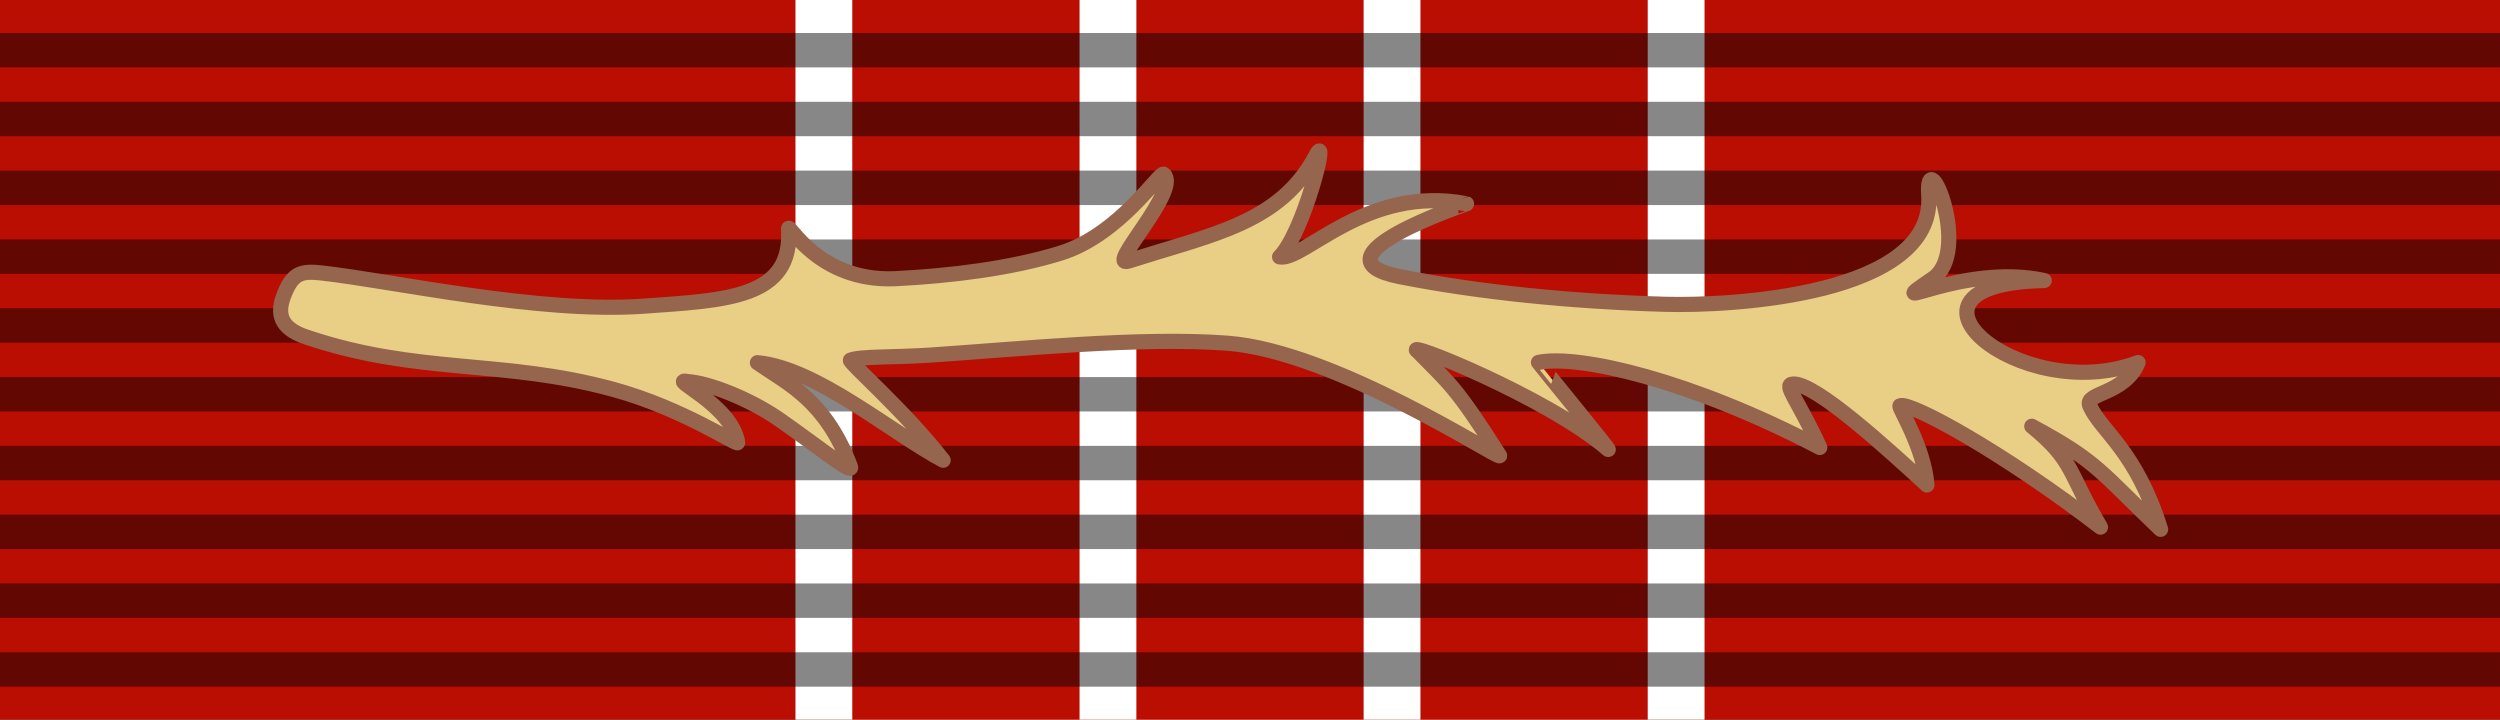 <?xml version="1.0" encoding="utf-8"?>
<!-- Generator: Adobe Illustrator 12.0.1, SVG Export Plug-In . SVG Version: 6.00 Build 51448)  -->
<!DOCTYPE svg PUBLIC "-//W3C//DTD SVG 1.1//EN" "http://www.w3.org/Graphics/SVG/1.1/DTD/svg11.dtd">
<svg  version="1.1" id="Layer_1" xmlns="http://www.w3.org/2000/svg" xmlns:xlink="http://www.w3.org/1999/xlink" width="93.543" height="26.929"
	 viewBox="0 0 93.543 26.929" overflow="visible" enable-background="new 0 0 93.543 26.929" xml:space="preserve">
<rect x="0" y="0" width="93.543" height="26.929" fill="#333333" stroke="none"/>
<rect y="0" fill="#BA0E02" width="93.543" height="26.927"/>
<rect x="29.764" fill="#FFFFFF" width="34.015" height="26.929"/>
<rect x="31.89" fill="#BA0E02" width="29.763" height="26.929"/>
<rect x="40.394" fill="#FFFFFF" width="12.755" height="26.929"/>
<rect x="42.52" fill="#BA0E02" width="8.503" height="26.929"/>
<path opacity="0.471" d="M93.543,1.236v1.287H0V1.236H93.543L93.543,1.236z M93.543,3.81v1.287H0V3.81H93.543L93.543,3.81z
	 M93.543,6.384v1.288H0V6.384H93.543L93.543,6.384z M93.543,8.959v1.288H0V8.959H93.543L93.543,8.959z M93.543,11.533v1.288H0
	v-1.288H93.543L93.543,11.533z M93.543,14.108v1.287H0v-1.287H93.543L93.543,14.108z M93.543,16.683v1.287H0v-1.287H93.543
	L93.543,16.683z M93.543,19.257v1.287H0v-1.287H93.543L93.543,19.257z M93.543,21.831v1.287H0v-1.287H93.543L93.543,21.831z
	 M93.543,24.406v1.287H0v-1.287H93.543z"/>
<path fill-rule="evenodd" clip-rule="evenodd" fill="#E9CE86" stroke="#96654E" stroke-width="0.567" stroke-linejoin="round" stroke-miterlimit="22.926" d="
	M12.048,10.215c2.629,0.295,8.118,1.52,12.037,1.241c3.091-0.22,5.593-0.295,5.419-2.895c-0.019-0.273,1.087,1.975,3.954,1.869
	c2.136-0.107,4.356-0.382,6.213-0.954c2.238-0.689,3.755-3.111,3.877-2.954c0.634,0.607-2.216,3.535-1.314,3.245
	c1.362-0.438,2.616-0.762,3.709-1.201c1.405-0.564,2.543-1.32,3.3-2.756c0.525-0.998-0.474,2.935-1.365,3.802
	c0.9,0.175,3.247-2.712,6.996-1.987c0.016,0.003-6.039,2.024-2.495,2.727c2.988,0.592,6.461,0.936,9.935,1.034
	c2.454,0.07,10.104-0.33,9.854-4.08c-0.142-2.124,1.673,2.149,0.116,3.143c-2.086,1.422,1.099-0.622,4.205,0.047
	c-6.351,0.123-0.907,4.74,3.512,3.07c-0.506,1.212-2.026,1.115-1.807,1.617c0.422,0.959,1.729,1.661,2.65,4.623
	c-2.253-2.143-2.342-2.527-4.821-3.857c1.594,1.303,1.341,1.7,2.572,3.775c-3.721-2.861-7.157-4.713-7.503-4.54
	c-0.079,0.04,0.896,1.519,1.008,2.962c-1.402-1.284-4.188-3.85-5.023-3.777c-0.354,0.031,0.186,0.568,1.014,2.375
	c-4.822-2.528-9.036-3.491-10.526-3.184c-0.012,0.002,2.762,3.389,2.605,3.254c-2.288-1.975-7.849-4.169-7.109-3.659
	c1.142,1.179,1.373,1.245,3.051,3.896c0.012,0.173-6.155-3.912-10.2-4.211c-3.256-0.242-7.789,0.225-11.101,0.446
	c-1.361,0.091-2.63,0.042-2.99,0.19c-0.107,0.044,2.041,1.904,3.469,3.745c-1.896-1.004-4.749-3.451-6.95-3.65
	c1.169,0.81,2.543,1.404,3.481,3.887c0.127,0.337-1.208-0.745-2.622-1.735c-1.172-0.821-2.702-1.393-3.451-1.444
	c-0.852-0.165,1.63,0.847,1.854,2.28c0.033,0.149-2.027-1.272-4.652-1.989c-4.167-1.139-7.29-0.543-11.494-1.961
	c-0.772-0.26-1.157-0.693-0.852-1.512C10.936,10.206,11.261,10.127,12.048,10.215z"/>
</svg>
